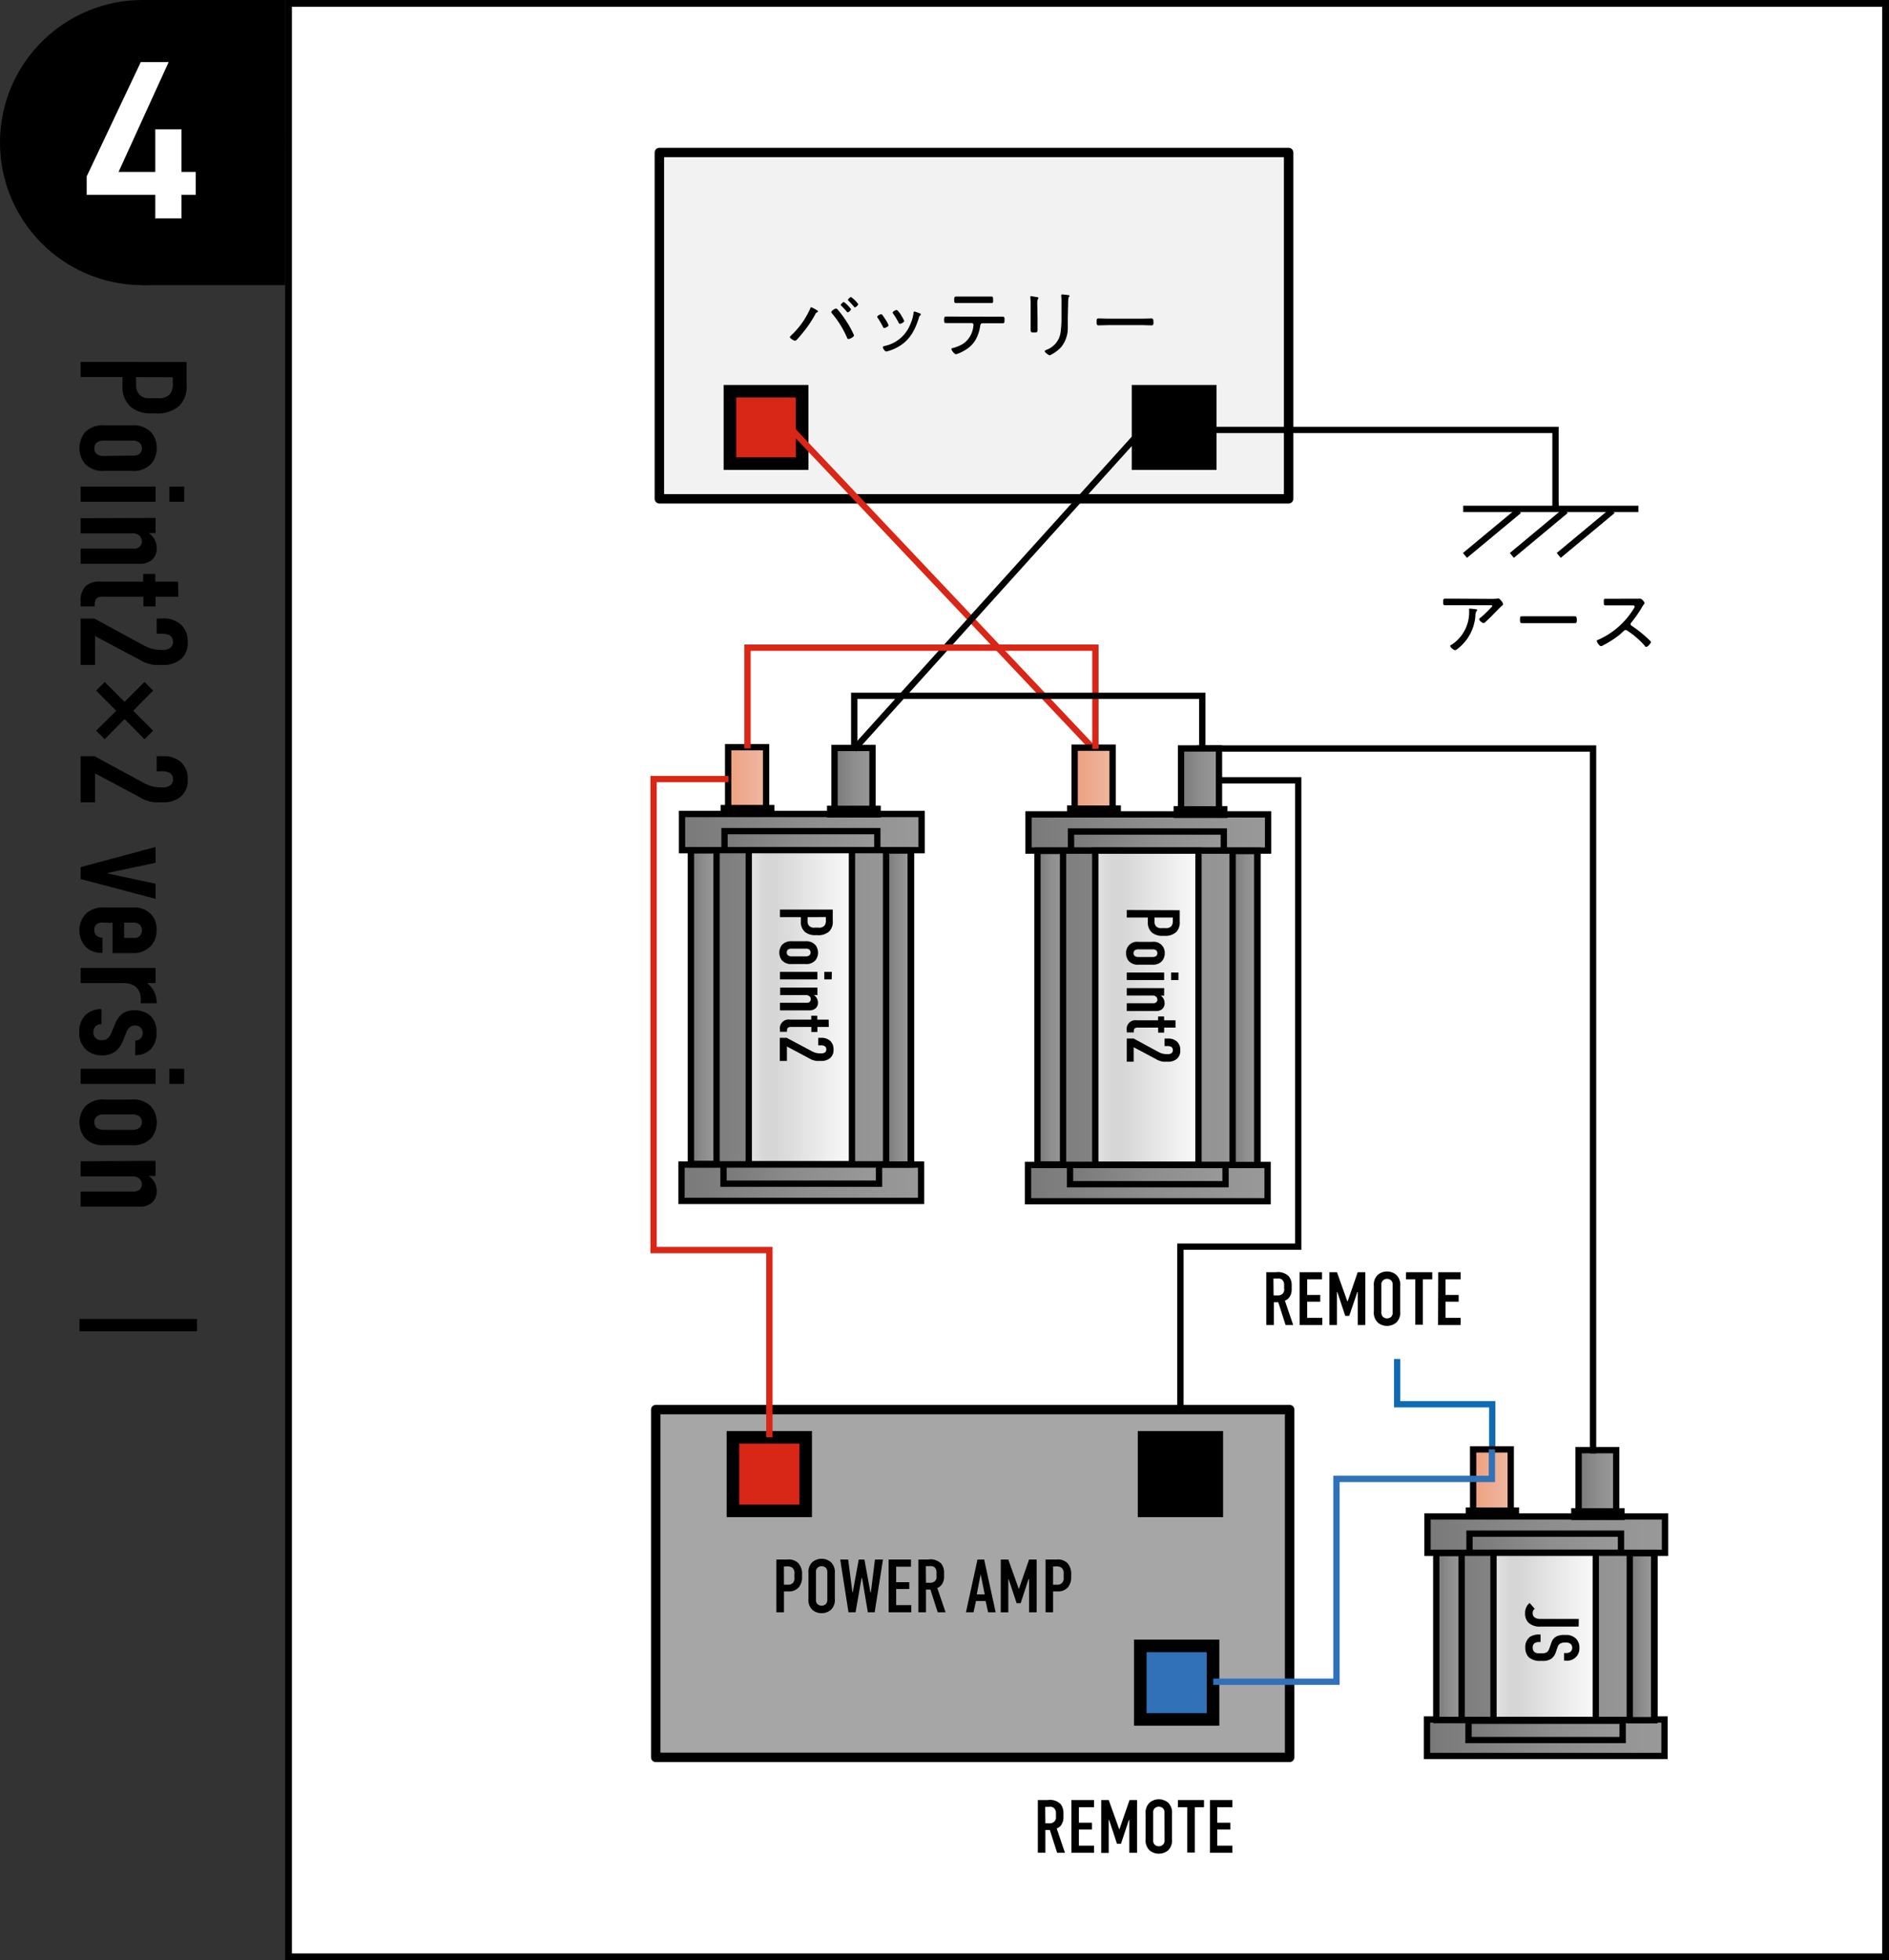 <?xml version="1.0" encoding="UTF-8"?> <svg xmlns="http://www.w3.org/2000/svg" xmlns:xlink="http://www.w3.org/1999/xlink" viewBox="0 0 374.69 388.83"><rect x="0" y="0" width="374.69" height="388.83" fill="#333333" stroke="none"/><defs><style>.cls-1{fill:#fff;}.cls-2,.cls-29,.cls-30,.cls-33,.cls-35,.cls-4{fill:none;}.cls-2{stroke:#106ab1;}.cls-2,.cls-30,.cls-33,.cls-35,.cls-4{stroke-miterlimit:8;}.cls-2,.cls-33,.cls-35,.cls-4{stroke-width:1.25px;}.cls-3{fill:url(#名称未設定グラデーション_275);}.cls-29,.cls-30,.cls-4{stroke:#000;}.cls-5{fill:url(#名称未設定グラデーション_275-2);}.cls-6{fill:url(#名称未設定グラデーション_275-3);}.cls-7{fill:url(#名称未設定グラデーション_275-4);}.cls-8{fill:url(#名称未設定グラデーション_275-5);}.cls-9{fill:url(#名称未設定グラデーション_270);}.cls-10{fill:url(#名称未設定グラデーション_275-6);}.cls-11{fill:url(#名称未設定グラデーション_275-7);}.cls-12{fill:url(#名称未設定グラデーション_275-8);}.cls-13{fill:url(#名称未設定グラデーション_275-9);}.cls-14{fill:url(#名称未設定グラデーション_275-10);}.cls-15{fill:url(#名称未設定グラデーション_276);}.cls-16{fill:url(#名称未設定グラデーション_275-11);}.cls-17{fill:url(#名称未設定グラデーション_275-12);}.cls-18{fill:url(#名称未設定グラデーション_275-13);}.cls-19{fill:url(#名称未設定グラデーション_275-14);}.cls-20{fill:url(#名称未設定グラデーション_275-15);}.cls-21{fill:url(#名称未設定グラデーション_270-2);}.cls-22{fill:url(#名称未設定グラデーション_275-16);}.cls-23{fill:url(#名称未設定グラデーション_275-17);}.cls-24{fill:url(#名称未設定グラデーション_275-18);}.cls-25{fill:url(#名称未設定グラデーション_275-19);}.cls-26{fill:url(#名称未設定グラデーション_275-20);}.cls-27{fill:url(#名称未設定グラデーション_276-2);}.cls-28{fill:#a6a6a6;}.cls-29{stroke-linejoin:round;stroke-width:1.87px;}.cls-30{stroke-width:2.49px;}.cls-31{fill:#d82617;}.cls-32{fill:#3071b7;}.cls-33{stroke:#3071b7;}.cls-34{fill:#f2f2f2;}.cls-35{stroke:#d82617;}.cls-36{fill:url(#名称未設定グラデーション_275-21);}.cls-37{fill:url(#名称未設定グラデーション_275-22);}.cls-38{fill:url(#名称未設定グラデーション_275-23);}.cls-39{fill:url(#名称未設定グラデーション_275-24);}.cls-40{fill:url(#名称未設定グラデーション_275-25);}.cls-41{fill:url(#名称未設定グラデーション_270-3);}.cls-42{fill:url(#名称未設定グラデーション_275-26);}.cls-43{fill:url(#名称未設定グラデーション_275-27);}.cls-44{fill:url(#名称未設定グラデーション_275-28);}.cls-45{fill:url(#名称未設定グラデーション_275-29);}.cls-46{fill:url(#名称未設定グラデーション_275-30);}.cls-47{fill:url(#名称未設定グラデーション_276-3);}</style><linearGradient id="名称未設定グラデーション_275" x1="230.32" y1="165.06" x2="135.28" y2="165.06" gradientUnits="userSpaceOnUse"><stop offset="0" stop-color="#797979"></stop><stop offset="0.25" stop-color="#8d8d8d"></stop><stop offset="0.5" stop-color="#9a999a"></stop><stop offset="0.75" stop-color="#8d8d8d"></stop><stop offset="1" stop-color="#797979"></stop></linearGradient><linearGradient id="名称未設定グラデーション_275-2" x1="204.33" y1="166.76" x2="143.71" y2="166.76" xlink:href="#名称未設定グラデーション_275"></linearGradient><linearGradient id="名称未設定グラデーション_275-3" x1="183.5" y1="160.99" x2="164.66" y2="160.99" xlink:href="#名称未設定グラデーション_275"></linearGradient><linearGradient id="名称未設定グラデーション_275-4" x1="180.59" y1="154.4" x2="165.53" y2="154.4" xlink:href="#名称未設定グラデーション_275"></linearGradient><linearGradient id="名称未設定グラデーション_275-5" x1="162.4" y1="160.84" x2="143.56" y2="160.84" xlink:href="#名称未設定グラデーション_275"></linearGradient><linearGradient id="名称未設定グラデーション_270" x1="159.47" y1="154.25" x2="144.43" y2="154.25" gradientUnits="userSpaceOnUse"><stop offset="0" stop-color="#efa07e"></stop><stop offset="0.25" stop-color="#edac92"></stop><stop offset="0.5" stop-color="#f0b8a1"></stop><stop offset="0.75" stop-color="#edac92"></stop><stop offset="1" stop-color="#efa07e"></stop></linearGradient><linearGradient id="名称未設定グラデーション_275-6" x1="230.22" y1="234.6" x2="135.18" y2="234.6" xlink:href="#名称未設定グラデーション_275"></linearGradient><linearGradient id="名称未設定グラデーション_275-7" x1="205.2" y1="232.88" x2="143.51" y2="232.88" xlink:href="#名称未設定グラデーション_275"></linearGradient><linearGradient id="名称未設定グラデーション_275-8" x1="224.29" y1="199.79" x2="137.12" y2="199.79" xlink:href="#名称未設定グラデーション_275"></linearGradient><linearGradient id="名称未設定グラデーション_275-9" x1="185.51" y1="199.84" x2="175.76" y2="199.84" xlink:href="#名称未設定グラデーション_275"></linearGradient><linearGradient id="名称未設定グラデーション_275-10" x1="147.2" y1="199.78" x2="137.05" y2="199.78" xlink:href="#名称未設定グラデーション_275"></linearGradient><linearGradient id="名称未設定グラデーション_276" x1="189.46" y1="199.78" x2="148.52" y2="199.78" gradientUnits="userSpaceOnUse"><stop offset="0" stop-color="#e3e3e3"></stop><stop offset="0.09" stop-color="#d6d6d6"></stop><stop offset="0.13" stop-color="#d6d6d6"></stop><stop offset="0.5" stop-color="#fafafb"></stop><stop offset="0.87" stop-color="#d6d6d6"></stop><stop offset="0.92" stop-color="#d6d6d6"></stop><stop offset="1" stop-color="#e3e3e3"></stop></linearGradient><linearGradient id="名称未設定グラデーション_275-11" x1="377.37" y1="304.41" x2="283.15" y2="304.41" xlink:href="#名称未設定グラデーション_275"></linearGradient><linearGradient id="名称未設定グラデーション_275-12" x1="351.57" y1="306.11" x2="291.48" y2="306.11" xlink:href="#名称未設定グラデーション_275"></linearGradient><linearGradient id="名称未設定グラデーション_275-13" x1="330.96" y1="300.33" x2="312.28" y2="300.33" xlink:href="#名称未設定グラデーション_275"></linearGradient><linearGradient id="名称未設定グラデーション_275-14" x1="328.04" y1="293.72" x2="313.12" y2="293.72" xlink:href="#名称未設定グラデーション_275"></linearGradient><linearGradient id="名称未設定グラデーション_275-15" x1="310.03" y1="300.18" x2="291.35" y2="300.18" xlink:href="#名称未設定グラデーション_275"></linearGradient><linearGradient id="名称未設定グラデーション_270-2" x1="307.11" y1="293.57" x2="292.2" y2="293.57" xlink:href="#名称未設定グラデーション_270"></linearGradient><linearGradient id="名称未設定グラデーション_275-16" x1="377.27" y1="344.7" x2="283.05" y2="344.7" xlink:href="#名称未設定グラデーション_275"></linearGradient><linearGradient id="名称未設定グラデーション_275-17" x1="352.43" y1="343.23" x2="291.28" y2="343.23" xlink:href="#名称未設定グラデーション_275"></linearGradient><linearGradient id="名称未設定グラデーション_275-18" x1="371.37" y1="324.58" x2="284.97" y2="324.58" xlink:href="#名称未設定グラデーション_275"></linearGradient><linearGradient id="名称未設定グラデーション_275-19" x1="332.93" y1="324.65" x2="323.27" y2="324.65" xlink:href="#名称未設定グラデーション_275"></linearGradient><linearGradient id="名称未設定グラデーション_275-20" x1="294.97" y1="324.61" x2="284.89" y2="324.61" xlink:href="#名称未設定グラデーション_275"></linearGradient><linearGradient id="名称未設定グラデーション_276-2" x1="336.83" y1="324.58" x2="296.24" y2="324.58" xlink:href="#名称未設定グラデーション_276"></linearGradient><linearGradient id="名称未設定グラデーション_275-21" x1="299.06" y1="165.13" x2="204.01" y2="165.13" xlink:href="#名称未設定グラデーション_275"></linearGradient><linearGradient id="名称未設定グラデーション_275-22" x1="273.07" y1="166.83" x2="212.44" y2="166.83" xlink:href="#名称未設定グラデーション_275"></linearGradient><linearGradient id="名称未設定グラデーション_275-23" x1="252.25" y1="161.07" x2="233.42" y2="161.07" xlink:href="#名称未設定グラデーション_275"></linearGradient><linearGradient id="名称未設定グラデーション_275-24" x1="249.32" y1="154.5" x2="234.26" y2="154.5" xlink:href="#名称未設定グラデーション_275"></linearGradient><linearGradient id="名称未設定グラデーション_275-25" x1="231.14" y1="160.92" x2="212.29" y2="160.92" xlink:href="#名称未設定グラデーション_275"></linearGradient><linearGradient id="名称未設定グラデーション_270-3" x1="228.2" y1="154.35" x2="213.16" y2="154.35" xlink:href="#名称未設定グラデーション_270"></linearGradient><linearGradient id="名称未設定グラデーション_275-26" x1="298.96" y1="234.68" x2="203.91" y2="234.68" xlink:href="#名称未設定グラデーション_275"></linearGradient><linearGradient id="名称未設定グラデーション_275-27" x1="273.93" y1="232.98" x2="212.24" y2="232.98" xlink:href="#名称未設定グラデーション_275"></linearGradient><linearGradient id="名称未設定グラデーション_275-28" x1="293.02" y1="199.89" x2="205.86" y2="199.89" xlink:href="#名称未設定グラデーション_275"></linearGradient><linearGradient id="名称未設定グラデーション_275-29" x1="254.24" y1="199.94" x2="244.49" y2="199.94" xlink:href="#名称未設定グラデーション_275"></linearGradient><linearGradient id="名称未設定グラデーション_275-30" x1="215.94" y1="199.88" x2="205.78" y2="199.88" xlink:href="#名称未設定グラデーション_275"></linearGradient><linearGradient id="名称未設定グラデーション_276-3" x1="258.2" y1="199.88" x2="217.25" y2="199.88" xlink:href="#名称未設定グラデーション_276"></linearGradient></defs><g id="レイヤー_2" data-name="レイヤー 2"><g id="レイヤー_1-2" data-name="レイヤー 1"><rect class="cls-1" x="57.23" y="0.67" width="316.79" height="387.48"></rect><path d="M373.34,1.34V387.48H57.9V1.34H373.34M374.69,0H56.56V388.83H374.69V0Z"></path><circle cx="28.28" cy="28.28" r="28.28"></circle><rect x="28.28" width="28.28" height="56.56"></rect><path d="M253.08,252.35a3,3,0,0,1,2.57.83,2.78,2.78,0,0,1,.56,1.82v.79a2.58,2.58,0,0,1-.56,1.66,1.93,1.93,0,0,1-.79.54l1.65,4.83H255l-1.45-4.51h-.88v4.51h-1.5V252.35Zm-.46,4.61h.85a1.31,1.31,0,0,0,.93-.34,1.09,1.09,0,0,0,.31-1v-.74a1.4,1.4,0,0,0-.34-1,1.21,1.21,0,0,0-1-.27h-.78Z"></path><path d="M257.78,252.35h4.44v1.42h-2.94v3.09h2.6v1.34h-2.6v3.2h3v1.42h-4.49Z"></path><path d="M263.69,252.35h1.5l2.06,5.78h.06l2-5.78h1.5v10.47h-1.5v-6.55h-.07L267.63,261h-.8l-1.57-4.73h-.07v6.55h-1.5Z"></path><path d="M272.51,255.1a2.72,2.72,0,0,1,.77-2.22,2.83,2.83,0,0,1,3.68,0,2.7,2.7,0,0,1,.78,2.22v5a2.72,2.72,0,0,1-.78,2.23,2.86,2.86,0,0,1-3.68,0,2.74,2.74,0,0,1-.77-2.23Zm3.73-.22a1.17,1.17,0,0,0-.31-.91,1.23,1.23,0,0,0-1.61,0,1.14,1.14,0,0,0-.32.91v5.41a1.17,1.17,0,0,0,.32.92,1.23,1.23,0,0,0,1.61,0,1.19,1.19,0,0,0,.31-.92Z"></path><path d="M284.09,252.35v1.42h-1.86v9h-1.5v-9h-1.85v-1.42Z"></path><path d="M285.28,252.35h4.45v1.42h-3v3.09h2.6v1.34h-2.6v3.2h3v1.42h-4.49Z"></path><polyline class="cls-2" points="277.13 269.56 277.13 278.54 295.99 278.54 295.99 287.49"></polyline><rect class="cls-3" x="135.28" y="161.46" width="47.52" height="7.18"></rect><rect class="cls-4" x="135.28" y="161.46" width="47.52" height="7.18"></rect><rect class="cls-5" x="143.71" y="164.86" width="30.31" height="3.79"></rect><rect class="cls-4" x="143.71" y="164.86" width="30.31" height="3.79"></rect><rect class="cls-6" x="164.66" y="160.44" width="9.42" height="1.1"></rect><rect class="cls-4" x="164.66" y="160.44" width="9.42" height="1.1"></rect><rect class="cls-7" x="165.53" y="148.36" width="7.53" height="12.08"></rect><rect class="cls-4" x="165.53" y="148.36" width="7.53" height="12.08"></rect><rect class="cls-8" x="143.56" y="160.29" width="9.42" height="1.1"></rect><rect class="cls-4" x="143.56" y="160.29" width="9.42" height="1.1"></rect><rect class="cls-9" x="144.43" y="148.21" width="7.53" height="12.08"></rect><rect class="cls-4" x="144.43" y="148.21" width="7.53" height="12.08"></rect><rect class="cls-10" x="135.18" y="231" width="47.52" height="7.21"></rect><rect class="cls-4" x="135.18" y="231" width="47.52" height="7.21"></rect><rect class="cls-11" x="143.51" y="230.98" width="30.85" height="3.81"></rect><rect class="cls-4" x="143.51" y="230.98" width="30.85" height="3.81"></rect><rect class="cls-12" x="137.12" y="168.63" width="43.58" height="62.32"></rect><rect class="cls-4" x="137.12" y="168.63" width="43.58" height="62.32"></rect><rect class="cls-13" x="175.76" y="168.71" width="4.88" height="62.27"></rect><rect class="cls-4" x="175.76" y="168.71" width="4.88" height="62.27"></rect><rect class="cls-14" x="137.05" y="168.68" width="5.08" height="62.19"></rect><rect class="cls-4" x="137.05" y="168.68" width="5.08" height="62.19"></rect><rect class="cls-15" x="148.52" y="168.63" width="20.47" height="62.29"></rect><rect class="cls-4" x="148.52" y="168.63" width="20.47" height="62.29"></rect><path d="M165.18,180.42v2.23a2.7,2.7,0,0,1-.69,2.09,3.2,3.2,0,0,1-2.39.76h-.3a3.14,3.14,0,0,1-2.13-.64,2.59,2.59,0,0,1-.82-2.06v-.88h-4.14v-1.5Zm-5,1.5v.8a1.28,1.28,0,0,0,.39,1,1.38,1.38,0,0,0,1.07.28h.69a1.41,1.41,0,0,0,1.21-.4,1.69,1.69,0,0,0,.27-1.17v-.52Z"></path><path d="M159.73,186.7a2.42,2.42,0,0,1,2,.74,2.46,2.46,0,0,1,0,3.05,2.41,2.41,0,0,1-2,.73H157.1a2.43,2.43,0,0,1-2-.73,2.5,2.5,0,0,1,0-3.05,2.44,2.44,0,0,1,2-.74Zm.09,3a1.08,1.08,0,0,0,.75-.23.76.76,0,0,0,.21-.54.8.8,0,0,0-.21-.54,1.14,1.14,0,0,0-.75-.22H157a1.1,1.1,0,0,0-.74.22.75.75,0,0,0-.21.54.72.72,0,0,0,.21.54,1.05,1.05,0,0,0,.74.23Z"></path><path d="M162.13,192.78v1.49h-7.42v-1.49Zm2.84,1.49H163.5v-1.49H165Z"></path><path d="M162.13,195.89v1.5h-.68a1.82,1.82,0,0,1,.8,1.48,1.46,1.46,0,0,1-.44,1.11,1.75,1.75,0,0,1-1.25.43h-5.85v-1.5H160a.82.82,0,0,0,.6-.19.68.68,0,0,0,.22-.52.74.74,0,0,0-.24-.57,1,1,0,0,0-.75-.24h-5.08v-1.5Z"></path><path d="M164.39,203.7h-2.26v1h-1.2v-1h-4.07a.87.87,0,0,0-.63.21.92.92,0,0,0-.13.55v.2h-1.39v-.41a1.73,1.73,0,0,1,2-2h4.2v-.77h1.2v.77h2.26Z"></path><path d="M162.86,205.86a2.53,2.53,0,0,1,1.85.64,2.22,2.22,0,0,1,.62,1.68,2,2,0,0,1-.72,1.73,2.69,2.69,0,0,1-1.69.54h-.55a2.7,2.7,0,0,1-1-.14,2.82,2.82,0,0,1-.84-.37l-4.44-2.36v2.87h-1.42v-4.59h1.37L161,208.5a4.45,4.45,0,0,0,.78.33,4.25,4.25,0,0,0,.9.12h.22a1.21,1.21,0,0,0,.76-.22.73.73,0,0,0,.24-.59.7.7,0,0,0-.36-.65,1.64,1.64,0,0,0-.85-.14h-.4v-1.49Z"></path><polyline class="cls-4" points="241.8 154.78 257.51 154.78 257.51 247.28 234.14 247.28 234.14 285.09"></polyline><rect class="cls-16" x="283.15" y="300.8" width="47.11" height="7.22"></rect><rect class="cls-4" x="283.15" y="300.8" width="47.11" height="7.22"></rect><rect class="cls-17" x="291.48" y="304.21" width="30.05" height="3.8"></rect><rect class="cls-4" x="291.48" y="304.21" width="30.05" height="3.8"></rect><rect class="cls-18" x="312.28" y="299.78" width="9.34" height="1.1"></rect><rect class="cls-4" x="312.28" y="299.78" width="9.34" height="1.1"></rect><rect class="cls-19" x="313.12" y="287.65" width="7.46" height="12.14"></rect><rect class="cls-4" x="313.12" y="287.65" width="7.46" height="12.14"></rect><rect class="cls-20" x="291.35" y="299.63" width="9.34" height="1.1"></rect><rect class="cls-4" x="291.35" y="299.63" width="9.34" height="1.1"></rect><rect class="cls-21" x="292.2" y="287.5" width="7.46" height="12.14"></rect><rect class="cls-4" x="292.2" y="287.5" width="7.46" height="12.14"></rect><rect class="cls-22" x="283.05" y="341.07" width="47.11" height="7.24"></rect><rect class="cls-4" x="283.05" y="341.07" width="47.11" height="7.24"></rect><rect class="cls-23" x="291.28" y="341.32" width="30.58" height="3.83"></rect><rect class="cls-4" x="291.28" y="341.32" width="30.58" height="3.83"></rect><rect class="cls-24" x="284.97" y="308.01" width="43.2" height="33.15"></rect><rect class="cls-4" x="284.97" y="308.01" width="43.2" height="33.15"></rect><rect class="cls-25" x="323.27" y="308.09" width="4.83" height="33.12"></rect><rect class="cls-4" x="323.27" y="308.09" width="4.83" height="33.12"></rect><rect class="cls-26" x="284.89" y="308.06" width="5.03" height="33.1"></rect><rect class="cls-4" x="284.89" y="308.06" width="5.03" height="33.1"></rect><rect class="cls-27" x="296.24" y="308.01" width="20.29" height="33.15"></rect><rect class="cls-4" x="296.24" y="308.01" width="20.29" height="33.15"></rect><path d="M313.13,322.64h-7.51a3.21,3.21,0,0,1-2.43-.76,2.51,2.51,0,0,1-.68-1.92,2.46,2.46,0,0,1,.9-2l1,1.15a1,1,0,0,0-.4.84,1,1,0,0,0,.39.88,1.74,1.74,0,0,0,1.06.29h7.7Z"></path><path d="M310.51,327.89a1.56,1.56,0,0,0,1-.25,1,1,0,0,0,.34-.8,1,1,0,0,0-.28-.73,1.5,1.5,0,0,0-1.06-.31,2.16,2.16,0,0,0-1.09.24,1.32,1.32,0,0,0-.47.69l-.32.91a2.71,2.71,0,0,1-.9,1.36,2.91,2.91,0,0,1-1.81.45h-.36a3.37,3.37,0,0,1-2.32-.72,2.71,2.71,0,0,1-.69-1.94,2.52,2.52,0,0,1,.91-2.1,3.27,3.27,0,0,1,1.77-.48h.34v1.5h-.28a1.6,1.6,0,0,0-.93.24,1,1,0,0,0-.34.82,1.1,1.1,0,0,0,.37.94,1.69,1.69,0,0,0,1,.24h.38a1.94,1.94,0,0,0,1.08-.24,1.5,1.5,0,0,0,.46-.71l.39-1.1a2.11,2.11,0,0,1,1.17-1.37,3.73,3.73,0,0,1,1.52-.23h.3a2.68,2.68,0,0,1,1.95.78,2.46,2.46,0,0,1,.64,1.81,2.41,2.41,0,0,1-2.71,2.5h-.34v-1.5Z"></path><rect class="cls-28" x="130.07" y="279.6" width="125.73" height="68.99"></rect><rect class="cls-29" x="130.07" y="279.6" width="125.73" height="68.99"></rect><path d="M154,309.34h2.23a2.69,2.69,0,0,1,2.09.69,3.21,3.21,0,0,1,.77,2.39v.3a3.15,3.15,0,0,1-.65,2.13,2.59,2.59,0,0,1-2.06.82h-.88v4.14H154Zm1.5,5h.8a1.28,1.28,0,0,0,1-.39,1.38,1.38,0,0,0,.28-1.07v-.69a1.41,1.41,0,0,0-.4-1.21,1.69,1.69,0,0,0-1.17-.27h-.52Z"></path><path d="M160.36,312.09a2.75,2.75,0,0,1,.77-2.23,2.86,2.86,0,0,1,3.68,0,2.73,2.73,0,0,1,.78,2.23v5a2.72,2.72,0,0,1-.78,2.23,2.86,2.86,0,0,1-3.68,0,2.74,2.74,0,0,1-.77-2.23Zm3.74-.22a1.17,1.17,0,0,0-.32-.91,1.23,1.23,0,0,0-1.61,0,1.13,1.13,0,0,0-.32.91v5.41a1.17,1.17,0,0,0,.32.92,1.23,1.23,0,0,0,1.61,0,1.2,1.2,0,0,0,.32-.92Z"></path><path d="M168.24,309.34l.84,6.52h.06l1.2-6.52h1.12l1.19,6.52h.09l.81-6.52h1.59l-1.65,10.47h-1.35L171,313.05h-.11l-1.19,6.76H168.3l-1.64-10.47Z"></path><path d="M176.26,309.34h4.44v1.42h-2.94v3.08h2.6v1.35h-2.6v3.2h3v1.42h-4.49Z"></path><path d="M184.13,309.34a3,3,0,0,1,2.57.82,2.83,2.83,0,0,1,.56,1.83v.79a2.6,2.6,0,0,1-.56,1.66,1.93,1.93,0,0,1-.79.54l1.65,4.83H186l-1.45-4.51h-.88v4.51h-1.5V309.34Zm-.46,4.61h.85a1.31,1.31,0,0,0,.93-.34,1.09,1.09,0,0,0,.31-.95v-.74a1.4,1.4,0,0,0-.34-1,1.21,1.21,0,0,0-1-.27h-.78Z"></path><path d="M196,319.81l-.5-2.24h-1.91l-.49,2.24h-1.5l2.29-10.47h1.32l2.28,10.47Zm-1.48-7.55-.78,4h1.58Z"></path><path d="M198.51,309.34H200l2.06,5.78h.06l2-5.78h1.5v10.47h-1.5v-6.55H204L202.45,318h-.8l-1.57-4.73H200v6.55h-1.5Z"></path><path d="M207.39,309.34h2.23a2.7,2.7,0,0,1,2.09.69,3.2,3.2,0,0,1,.76,2.39v.3a3.19,3.19,0,0,1-.64,2.13,2.59,2.59,0,0,1-2.06.82h-.89v4.14h-1.49Zm1.49,5h.81a1.26,1.26,0,0,0,1-.39,1.35,1.35,0,0,0,.29-1.07v-.69a1.42,1.42,0,0,0-.41-1.21,1.65,1.65,0,0,0-1.16-.27h-.53Z"></path><rect x="226.93" y="285.1" width="14.43" height="14.59"></rect><rect class="cls-30" x="226.93" y="285.1" width="14.43" height="14.59"></rect><rect class="cls-31" x="145.38" y="285.1" width="14.43" height="14.59"></rect><rect class="cls-30" x="145.38" y="285.1" width="14.43" height="14.59"></rect><rect class="cls-32" x="226.18" y="326.47" width="14.43" height="14.59"></rect><rect class="cls-30" x="226.18" y="326.47" width="14.43" height="14.59"></rect><polyline class="cls-4" points="238.03 148.75 238.03 148.47 315.99 148.47 315.99 288.29"></polyline><polyline class="cls-33" points="240.65 333.58 265.09 333.58 265.09 293.35 295.92 293.35 295.92 287.49"></polyline><rect class="cls-34" x="130.79" y="30.25" width="124.81" height="68.69"></rect><rect class="cls-29" x="130.79" y="30.25" width="124.81" height="68.69"></rect><path d="M162,61.52c.09,0,.24.13.24.25s-.13.17-.21.2a.57.57,0,0,0-.27.28,22.32,22.32,0,0,1-2.73,4A14.44,14.44,0,0,1,158,67.43a.56.56,0,0,1-.32.15c-.24,0-1-.47-1-.72a.3.3,0,0,1,.12-.21,16.24,16.24,0,0,0,3.87-5.36c.05-.13.11-.35.24-.35A5.44,5.44,0,0,1,162,61.52Zm4.1-.16a16.28,16.28,0,0,1,1.3,1.65,19.85,19.85,0,0,1,2,3.5c0,.32-.84.74-1.09.74s-.26-.2-.36-.42a19.43,19.43,0,0,0-2.9-4.64.45.45,0,0,1-.15-.28c0-.26.68-.69.85-.69A.41.41,0,0,1,166.13,61.36Zm2.68,0c0,.19-.43.59-.64.59a.24.24,0,0,1-.18-.13c-.35-.42-.71-.81-1.08-1.18-.06,0-.13-.11-.13-.18s.46-.56.62-.56A5.76,5.76,0,0,1,168.81,61.36Zm1.43-1c0,.19-.44.6-.64.6s-.15-.09-.19-.15q-.53-.61-1.08-1.17s-.12-.12-.12-.18.45-.55.61-.55A5.76,5.76,0,0,1,170.24,60.34Z"></path><path d="M175,62.45a10.6,10.6,0,0,1,.63.92,5.31,5.31,0,0,1,.61,1.14c0,.28-.66.55-.84.55s-.21-.12-.27-.24a17.57,17.57,0,0,0-1-1.72.42.42,0,0,1-.12-.25c0-.24.59-.52.76-.52A.31.31,0,0,1,175,62.45Zm7.43-.3c.11,0,.21.1.21.22a.23.23,0,0,1-.16.22c-.11.1-.11.12-.17.3-.87,2.88-2.12,5.08-5,6.33a7.91,7.91,0,0,1-1.51.51c-.26,0-.68-.61-.68-.82s.18-.23.39-.29a7,7,0,0,0,5-4.17,8.22,8.22,0,0,0,.7-2.39c0-.12,0-.26.19-.26a5.36,5.36,0,0,1,.81.27Zm-3.71.37a5.72,5.72,0,0,1,.63,1.15c0,.27-.66.56-.84.56s-.22-.15-.3-.29a15.38,15.38,0,0,0-1-1.66.5.5,0,0,1-.14-.27c0-.24.6-.52.78-.52S178.52,62.15,178.76,62.52Z"></path><path d="M197,62.82c.61,0,1.23,0,1.84,0,.41,0,.41.14.41.64s0,.66-.39.66c-.62,0-1.25,0-1.86,0h-2.14c-.4,0-.41.39-.46.69a7.66,7.66,0,0,1-1,2.78,5.93,5.93,0,0,1-2.22,2,6.6,6.6,0,0,1-1.56.68c-.27,0-.9-.77-.9-1s.26-.23.38-.26a7.7,7.7,0,0,0,1.94-.82,4.71,4.71,0,0,0,1.93-2.9,6.61,6.61,0,0,0,.13-.84.36.36,0,0,0-.34-.36h-3.28c-.61,0-1.24,0-1.85,0-.34,0-.36-.21-.36-.63s.05-.67.36-.67c.61,0,1.23,0,1.85,0Zm-2.26-4,1.89,0c.34,0,.36.18.36.69s0,.6-.36.6c-.63,0-1.26,0-1.87,0h-3.26l-1.86,0c-.38,0-.37-.23-.37-.63s0-.66.37-.66c.63,0,1.26,0,1.87,0Z"></path><path d="M205.8,63.27c0,.75,0,1.48,0,2.23,0,.39-.15.46-.68.46s-.69-.07-.69-.46c0-.74,0-1.48,0-2.22v-2.9a10.45,10.45,0,0,0-.05-1.24,1.93,1.93,0,0,1,0-.24c0-.1,0-.15.13-.15s.9.14,1.08.17.39.06.39.18a.4.4,0,0,1-.14.24,3.29,3.29,0,0,0-.09,1Zm6-.3c0,.66,0,1.3,0,1.94a6,6,0,0,1-1.37,4,7.28,7.28,0,0,1-2.2,1.57c-.2,0-1-.57-1-.79s.28-.26.38-.32a4.28,4.28,0,0,0,2.76-3.44,20.25,20.25,0,0,0,.18-2.8V59.77a6.63,6.63,0,0,0-.05-1c0-.06,0-.18,0-.22s.08-.15.18-.15.9.09,1.14.12.3,0,.3.19-.08.14-.12.2-.12.51-.12.74Z"></path><path d="M226.6,63.21c.63,0,1.56-.05,1.8-.05s.4.11.4.74c0,.34,0,.64-.36.64-.61,0-1.23-.05-1.84-.05h-6.86c-.62,0-1.23.05-1.84.05-.38,0-.38-.3-.38-.64,0-.63,0-.74.41-.74s1.16.05,1.81.05Z"></path><rect x="225.73" y="77.61" width="14.33" height="14.35"></rect><rect class="cls-30" x="225.73" y="77.61" width="14.33" height="14.35"></rect><rect class="cls-31" x="144.78" y="77.61" width="14.33" height="14.35"></rect><rect class="cls-30" x="144.78" y="77.61" width="14.33" height="14.35"></rect><path d="M295.61,118.79a11.64,11.64,0,0,0,1.45-.06.39.39,0,0,1,.15,0c.22,0,.34.18.54.41a1.43,1.43,0,0,1,.39.7c0,.16-.2.3-.33.4s-1.14,1.14-1.36,1.36c-.6.62-1.2,1.23-1.84,1.8a.53.53,0,0,1-.35.19c-.25,0-.86-.51-.86-.73s.23-.3.34-.4a23,23,0,0,0,2.27-2.23c0-.21-.31-.18-.46-.18h-7l-1.93,0c-.36,0-.36-.21-.36-.63s0-.67.35-.67c.65,0,1.3,0,1.94,0Zm-2.87,2.06c.1,0,.25,0,.25.18s-.06.12-.1.16-.18.3-.24.69l0,.3a9.11,9.11,0,0,1-3.6,6.57.91.91,0,0,1-.45.22c-.21,0-.93-.55-.93-.81s.15-.21.33-.32a7.71,7.71,0,0,0,3.41-6.7v-.26c0-.12,0-.16.15-.16S292.57,120.82,292.74,120.85Z"></path><path d="M310.57,122.24c.63,0,1.56,0,1.8,0s.4.1.4.73c0,.34,0,.64-.36.64-.61,0-1.22,0-1.84,0h-6.86c-.61,0-1.23,0-1.84,0-.37,0-.37-.3-.37-.64,0-.63,0-.73.4-.73s1.17,0,1.81,0Z"></path><path d="M324,118.76c.25,0,.86,0,1.09,0a1.6,1.6,0,0,1,.3,0c.25,0,.81.65.81.85a.63.63,0,0,1-.17.31,5.93,5.93,0,0,0-.4.62,23.47,23.47,0,0,1-2.05,2.94.45.45,0,0,0-.14.32c0,.21.15.3.32.4a25.08,25.08,0,0,1,2.93,2.32c.15.15.78.67.78.85s-.62.94-.9.94-.24-.12-.33-.22a17,17,0,0,0-3.47-3,.54.54,0,0,0-.33-.13c-.18,0-.37.21-.75.55l-.24.23a19,19,0,0,1-3.38,2.22,1.37,1.37,0,0,1-.5.21c-.29,0-.83-.74-.83-1s.17-.22.29-.27a15.72,15.72,0,0,0,7-6.13.94.94,0,0,0,.21-.45c0-.21-.24-.24-.46-.24h-3.44c-.62,0-1.24,0-1.87,0-.36,0-.35-.21-.35-.71s0-.6.35-.6c.61,0,1.24,0,1.87,0Z"></path><line class="cls-4" x1="290.23" y1="100.94" x2="324.99" y2="100.94"></line><line class="cls-4" x1="310.55" y1="101.29" x2="299.88" y2="110.17"></line><line class="cls-4" x1="301.28" y1="101.29" x2="290.58" y2="110.17"></line><line class="cls-4" x1="319.86" y1="101.29" x2="309.18" y2="110.17"></line><polyline class="cls-4" points="240.07 85.28 308.54 85.28 308.54 100.34 309.18 100.34"></polyline><line class="cls-35" x1="151.94" y1="79.79" x2="216.96" y2="148.6"></line><line class="cls-4" x1="225.73" y1="86.17" x2="169.37" y2="148.65"></line><polyline class="cls-35" points="144.5 154.53 129.64 154.53 129.64 247.96 152.61 247.96 152.61 285.09"></polyline><path d="M207.82,357.05a3,3,0,0,1,2.57.82,2.89,2.89,0,0,1,.55,1.83v.79a2.66,2.66,0,0,1-.55,1.66,2.07,2.07,0,0,1-.79.54l1.64,4.83h-1.55L208.24,363h-.89v4.51h-1.49V357.05Zm-.47,4.61h.86a1.26,1.26,0,0,0,.92-.35,1.07,1.07,0,0,0,.32-.94v-.75a1.35,1.35,0,0,0-.35-.95,1.2,1.2,0,0,0-1-.27h-.78Z"></path><path d="M212.52,357.05H217v1.42h-3v3.08h2.6v1.35H214v3.2h3v1.42h-4.48Z"></path><path d="M218.43,357.05h1.49l2.07,5.77h.06l2-5.77h1.49v10.47H224V361h-.08l-1.57,4.73h-.79L220,361h-.08v6.55h-1.49Z"></path><path d="M227.24,359.8a2.73,2.73,0,0,1,.78-2.23,2.86,2.86,0,0,1,3.68,0,2.75,2.75,0,0,1,.77,2.23v5a2.75,2.75,0,0,1-.77,2.23,2.86,2.86,0,0,1-3.68,0,2.73,2.73,0,0,1-.78-2.23Zm3.74-.22a1.13,1.13,0,0,0-.32-.91,1.23,1.23,0,0,0-1.61,0,1.12,1.12,0,0,0-.31.91V365a1.16,1.16,0,0,0,.31.92,1.23,1.23,0,0,0,1.61,0A1.17,1.17,0,0,0,231,365Z"></path><path d="M238.82,357.05v1.42H237v9h-1.5v-9h-1.86v-1.42Z"></path><path d="M240,357.05h4.44v1.42h-3v3.08h2.61v1.35h-2.61v3.2h3v1.42H240Z"></path><rect class="cls-36" x="204.01" y="161.54" width="47.52" height="7.18"></rect><rect class="cls-4" x="204.01" y="161.54" width="47.52" height="7.18"></rect><rect class="cls-37" x="212.44" y="164.94" width="30.31" height="3.79"></rect><rect class="cls-4" x="212.44" y="164.94" width="30.31" height="3.79"></rect><rect class="cls-38" x="233.42" y="160.52" width="9.42" height="1.1"></rect><rect class="cls-4" x="233.42" y="160.52" width="9.42" height="1.1"></rect><rect class="cls-39" x="234.26" y="148.46" width="7.53" height="12.08"></rect><rect class="cls-4" x="234.26" y="148.46" width="7.53" height="12.08"></rect><rect class="cls-40" x="212.29" y="160.37" width="9.42" height="1.1"></rect><rect class="cls-4" x="212.29" y="160.37" width="9.42" height="1.1"></rect><rect class="cls-41" x="213.16" y="148.31" width="7.53" height="12.08"></rect><rect class="cls-4" x="213.16" y="148.31" width="7.53" height="12.08"></rect><rect class="cls-42" x="203.91" y="231.07" width="47.52" height="7.21"></rect><rect class="cls-4" x="203.91" y="231.07" width="47.52" height="7.21"></rect><rect class="cls-43" x="212.24" y="231.08" width="30.85" height="3.81"></rect><rect class="cls-4" x="212.24" y="231.08" width="30.85" height="3.81"></rect><rect class="cls-44" x="205.86" y="168.73" width="43.58" height="62.32"></rect><rect class="cls-4" x="205.86" y="168.73" width="43.58" height="62.32"></rect><rect class="cls-45" x="244.49" y="168.81" width="4.88" height="62.27"></rect><rect class="cls-4" x="244.49" y="168.81" width="4.88" height="62.27"></rect><rect class="cls-46" x="205.78" y="168.78" width="5.08" height="62.19"></rect><rect class="cls-4" x="205.78" y="168.78" width="5.08" height="62.19"></rect><rect class="cls-47" x="217.25" y="168.73" width="20.47" height="62.29"></rect><rect class="cls-4" x="217.25" y="168.73" width="20.47" height="62.29"></rect><path d="M234,180.55v2.22a2.74,2.74,0,0,1-.68,2.1,3.23,3.23,0,0,1-2.4.76h-.29a3.18,3.18,0,0,1-2.13-.64,2.61,2.61,0,0,1-.82-2.07V182H223.5v-1.49ZM229,182v.81a1.29,1.29,0,0,0,.38,1,1.42,1.42,0,0,0,1.08.29h.69a1.42,1.42,0,0,0,1.21-.41,1.72,1.72,0,0,0,.27-1.17V182Z"></path><path d="M228.52,186.83a2.17,2.17,0,0,1,2.51,2.26,2.39,2.39,0,0,1-.52,1.52,2.43,2.43,0,0,1-2,.74h-2.63a2.42,2.42,0,0,1-2-.74,2.39,2.39,0,0,1-.52-1.52,2.17,2.17,0,0,1,2.51-2.26Zm.09,3a1.15,1.15,0,0,0,.75-.22.78.78,0,0,0,.21-.54.76.76,0,0,0-.21-.54,1.15,1.15,0,0,0-.75-.22H225.8a1.14,1.14,0,0,0-.75.22.76.76,0,0,0-.21.54.78.78,0,0,0,.21.54,1.14,1.14,0,0,0,.75.22Z"></path><path d="M230.91,192.91v1.49H223.5v-1.49Zm2.84,1.49h-1.46v-1.49h1.46Z"></path><path d="M230.91,196v1.49h-.67A1.8,1.8,0,0,1,231,199a1.48,1.48,0,0,1-.43,1.11,1.71,1.71,0,0,1-1.26.43H223.5V199h5.24a.82.82,0,0,0,.6-.2.64.64,0,0,0,.23-.52.82.82,0,0,0-.24-.57,1,1,0,0,0-.75-.24H223.5V196Z"></path><path d="M233.17,203.83h-2.26v1h-1.19v-1h-4.07a.83.83,0,0,0-.63.21.91.91,0,0,0-.13.55v.2H223.5v-.41a1.74,1.74,0,0,1,2-2h4.21v-.76h1.19v.76h2.26Z"></path><path d="M231.65,206a2.52,2.52,0,0,1,1.85.65,2.2,2.2,0,0,1,.61,1.67,2.08,2.08,0,0,1-.71,1.74,2.71,2.71,0,0,1-1.69.54h-.56a2.64,2.64,0,0,1-1-.14,3.27,3.27,0,0,1-.84-.37l-4.44-2.37v2.88H223.5V206h1.37l4.88,2.65a5.75,5.75,0,0,0,.77.33,4.44,4.44,0,0,0,.9.12h.23a1.17,1.17,0,0,0,.76-.23.8.8,0,0,0-.12-1.24,1.75,1.75,0,0,0-.85-.13H231V206Z"></path><polyline class="cls-35" points="148.27 148.45 148.27 128.47 217.28 128.47 217.28 148.52"></polyline><polyline class="cls-4" points="169.44 148.6 169.44 138.02 238.48 138.02 238.48 148.7"></polyline><path d="M37,71.8v4.46a5.4,5.4,0,0,1-1.38,4.18A6.42,6.42,0,0,1,30.79,82h-.6a6.32,6.32,0,0,1-4.25-1.29,5.14,5.14,0,0,1-1.64-4.12V74.79H16v-3Zm-10,3V76.4a2.58,2.58,0,0,0,.78,2,2.75,2.75,0,0,0,2.15.57h1.37a2.85,2.85,0,0,0,2.43-.81,3.38,3.38,0,0,0,.54-2.33v-1Z"></path><path d="M26.06,84.37a4.87,4.87,0,0,1,4,1.46,5,5,0,0,1,0,6.11,4.87,4.87,0,0,1-4,1.46H20.8a4.86,4.86,0,0,1-4-1.46,5,5,0,0,1,0-6.11,4.86,4.86,0,0,1,4-1.46Zm.18,6A2.19,2.19,0,0,0,27.73,90a1.59,1.59,0,0,0,0-2.15,2.19,2.19,0,0,0-1.49-.45H20.62a2.23,2.23,0,0,0-1.5.45,1.59,1.59,0,0,0,0,2.15,2.23,2.23,0,0,0,1.5.45Z"></path><path d="M30.85,96.52v3H16v-3Zm5.68,3H33.6v-3h2.93Z"></path><path d="M30.85,102.74v3H29.5a3.6,3.6,0,0,1,1.59,3,2.92,2.92,0,0,1-.87,2.22,3.44,3.44,0,0,1-2.51.87H16v-3h10.5a1.63,1.63,0,0,0,1.2-.38,1.31,1.31,0,0,0,.44-1.05,1.6,1.6,0,0,0-.47-1.14,2,2,0,0,0-1.5-.47H16v-3Z"></path><path d="M35.36,118.36H30.85v1.92h-2.4v-1.92H20.32a1.69,1.69,0,0,0-1.26.42,1.79,1.79,0,0,0-.27,1.11v.39H16v-.81a4.19,4.19,0,0,1,1-3.23,4.15,4.15,0,0,1,3-.87h8.4v-1.52h2.4v1.52h4.51Z"></path><path d="M32.31,122.67A5.08,5.08,0,0,1,36,124a4.44,4.44,0,0,1,1.23,3.35,4.1,4.1,0,0,1-1.44,3.47,5.36,5.36,0,0,1-3.38,1.08H31.32a5.38,5.38,0,0,1-1.91-.27,6,6,0,0,1-1.68-.75l-8.88-4.72v5.74H16v-9.19h2.75l9.75,5.3a10.13,10.13,0,0,0,1.56.66,8.68,8.68,0,0,0,1.79.24h.45a2.38,2.38,0,0,0,1.53-.45,1.48,1.48,0,0,0,.48-1.17,1.41,1.41,0,0,0-.72-1.31,3.43,3.43,0,0,0-1.71-.27h-.8v-3Z"></path><path d="M24.71,139.22l3.95-3.94,1.71,1.7-3.95,4,3.95,3.95-1.71,1.7-3.95-4-3.94,4-1.71-1.7,4-3.95-4-4,1.71-1.7Z"></path><path d="M32.31,150A5.08,5.08,0,0,1,36,151.26a4.41,4.41,0,0,1,1.23,3.34,4.09,4.09,0,0,1-1.44,3.47,5.36,5.36,0,0,1-3.38,1.08H31.32a5.38,5.38,0,0,1-1.91-.27,6,6,0,0,1-1.68-.75l-8.88-4.72v5.74H16V150h2.75l9.75,5.29a10.13,10.13,0,0,0,1.56.66,8.68,8.68,0,0,0,1.79.24h.45a2.38,2.38,0,0,0,1.53-.45,1.47,1.47,0,0,0,.48-1.16,1.43,1.43,0,0,0-.72-1.32,3.43,3.43,0,0,0-1.71-.27h-.8v-3Z"></path><path d="M16,174.36V172L30.85,168v3.14l-9.43,2v.15l9.43,2v3Z"></path><path d="M20.41,183a1.74,1.74,0,0,0-1.29.38,1.52,1.52,0,0,0-.42,1.14,1.33,1.33,0,0,0,.63,1.2,2.08,2.08,0,0,0,1,.27v3h-.12a4.12,4.12,0,0,1-3.62-1.68,4.81,4.81,0,0,1-.84-2.78,4.69,4.69,0,0,1,1.44-3.44A5.2,5.2,0,0,1,20.8,180h5.68a4.52,4.52,0,0,1,3.59,1.47,4.47,4.47,0,0,1,1,3A4.64,4.64,0,0,1,30,187.55a4.69,4.69,0,0,1-3.8,1.5H22.32v-6Zm4.21,3.05h1.95a1.5,1.5,0,0,0,1.16-.42,1.56,1.56,0,0,0,.42-1.11,1.47,1.47,0,0,0-.5-1.16,1.82,1.82,0,0,0-1.2-.36H24.62Z"></path><path d="M30.85,195H29.26l0,.06A5,5,0,0,1,31.09,199H27.88c.24-1.43-.11-4-3.37-4H16v-3H30.85Z"></path><path d="M26.84,206.41a1.7,1.7,0,0,0,1.08-.45,1.53,1.53,0,0,0,.38-1.08,1.4,1.4,0,0,0-1.49-1.46,1.62,1.62,0,0,0-1,.3,2.42,2.42,0,0,0-.78,1.16l-.74,1.8a5,5,0,0,1-1.44,1.91,4.42,4.42,0,0,1-2.72.75,4.59,4.59,0,0,1-2.9-1,4.38,4.38,0,0,1-1.5-3.62,4.49,4.49,0,0,1,1.32-3.47,4.66,4.66,0,0,1,3.08-1.1v3a1.75,1.75,0,0,0-1.14.39,1.78,1.78,0,0,0-.48,1.22,1.51,1.51,0,0,0,.51,1.17,1.7,1.7,0,0,0,1.2.39c.77,0,1.34-.24,1.88-1.5l.75-1.76a4.88,4.88,0,0,1,1.26-1.86,3.82,3.82,0,0,1,2.51-.8,4.64,4.64,0,0,1,3.23,1.1,4.32,4.32,0,0,1,1.2,3.2,4.63,4.63,0,0,1-1.2,3.47,4.4,4.4,0,0,1-3.05,1.14Z"></path><path d="M30.85,212v3H16v-3Zm5.68,3H33.6v-3h2.93Z"></path><path d="M26.06,218.11a4.85,4.85,0,0,1,4,1.47,5,5,0,0,1,0,6.1,4.85,4.85,0,0,1-4,1.47H20.8a4.84,4.84,0,0,1-4-1.47,5,5,0,0,1,0-6.1,4.84,4.84,0,0,1,4-1.47Zm.18,6a2.19,2.19,0,0,0,1.49-.45,1.6,1.6,0,0,0,0-2.16,2.19,2.19,0,0,0-1.49-.45H20.62a2.23,2.23,0,0,0-1.5.45,1.6,1.6,0,0,0,0,2.16,2.23,2.23,0,0,0,1.5.45Z"></path><path d="M30.85,230.26v3H29.5a3.62,3.62,0,0,1,1.59,3,2.92,2.92,0,0,1-.87,2.22,3.43,3.43,0,0,1-2.51.86H16v-3h10.5a1.68,1.68,0,0,0,1.2-.38,1.31,1.31,0,0,0,.44-1,1.6,1.6,0,0,0-.47-1.14,2,2,0,0,0-1.5-.48H16v-3Z"></path><path d="M39.07,264.07H15.77v-2.45h23.3Z"></path><path class="cls-1" d="M33.45,12.32,23.52,34.1H30.8V25.66H36V34.1h2.82v4.54H36v4.67H30.8V38.64H17.19V35L27.92,12.32Z"></path></g></g></svg> 